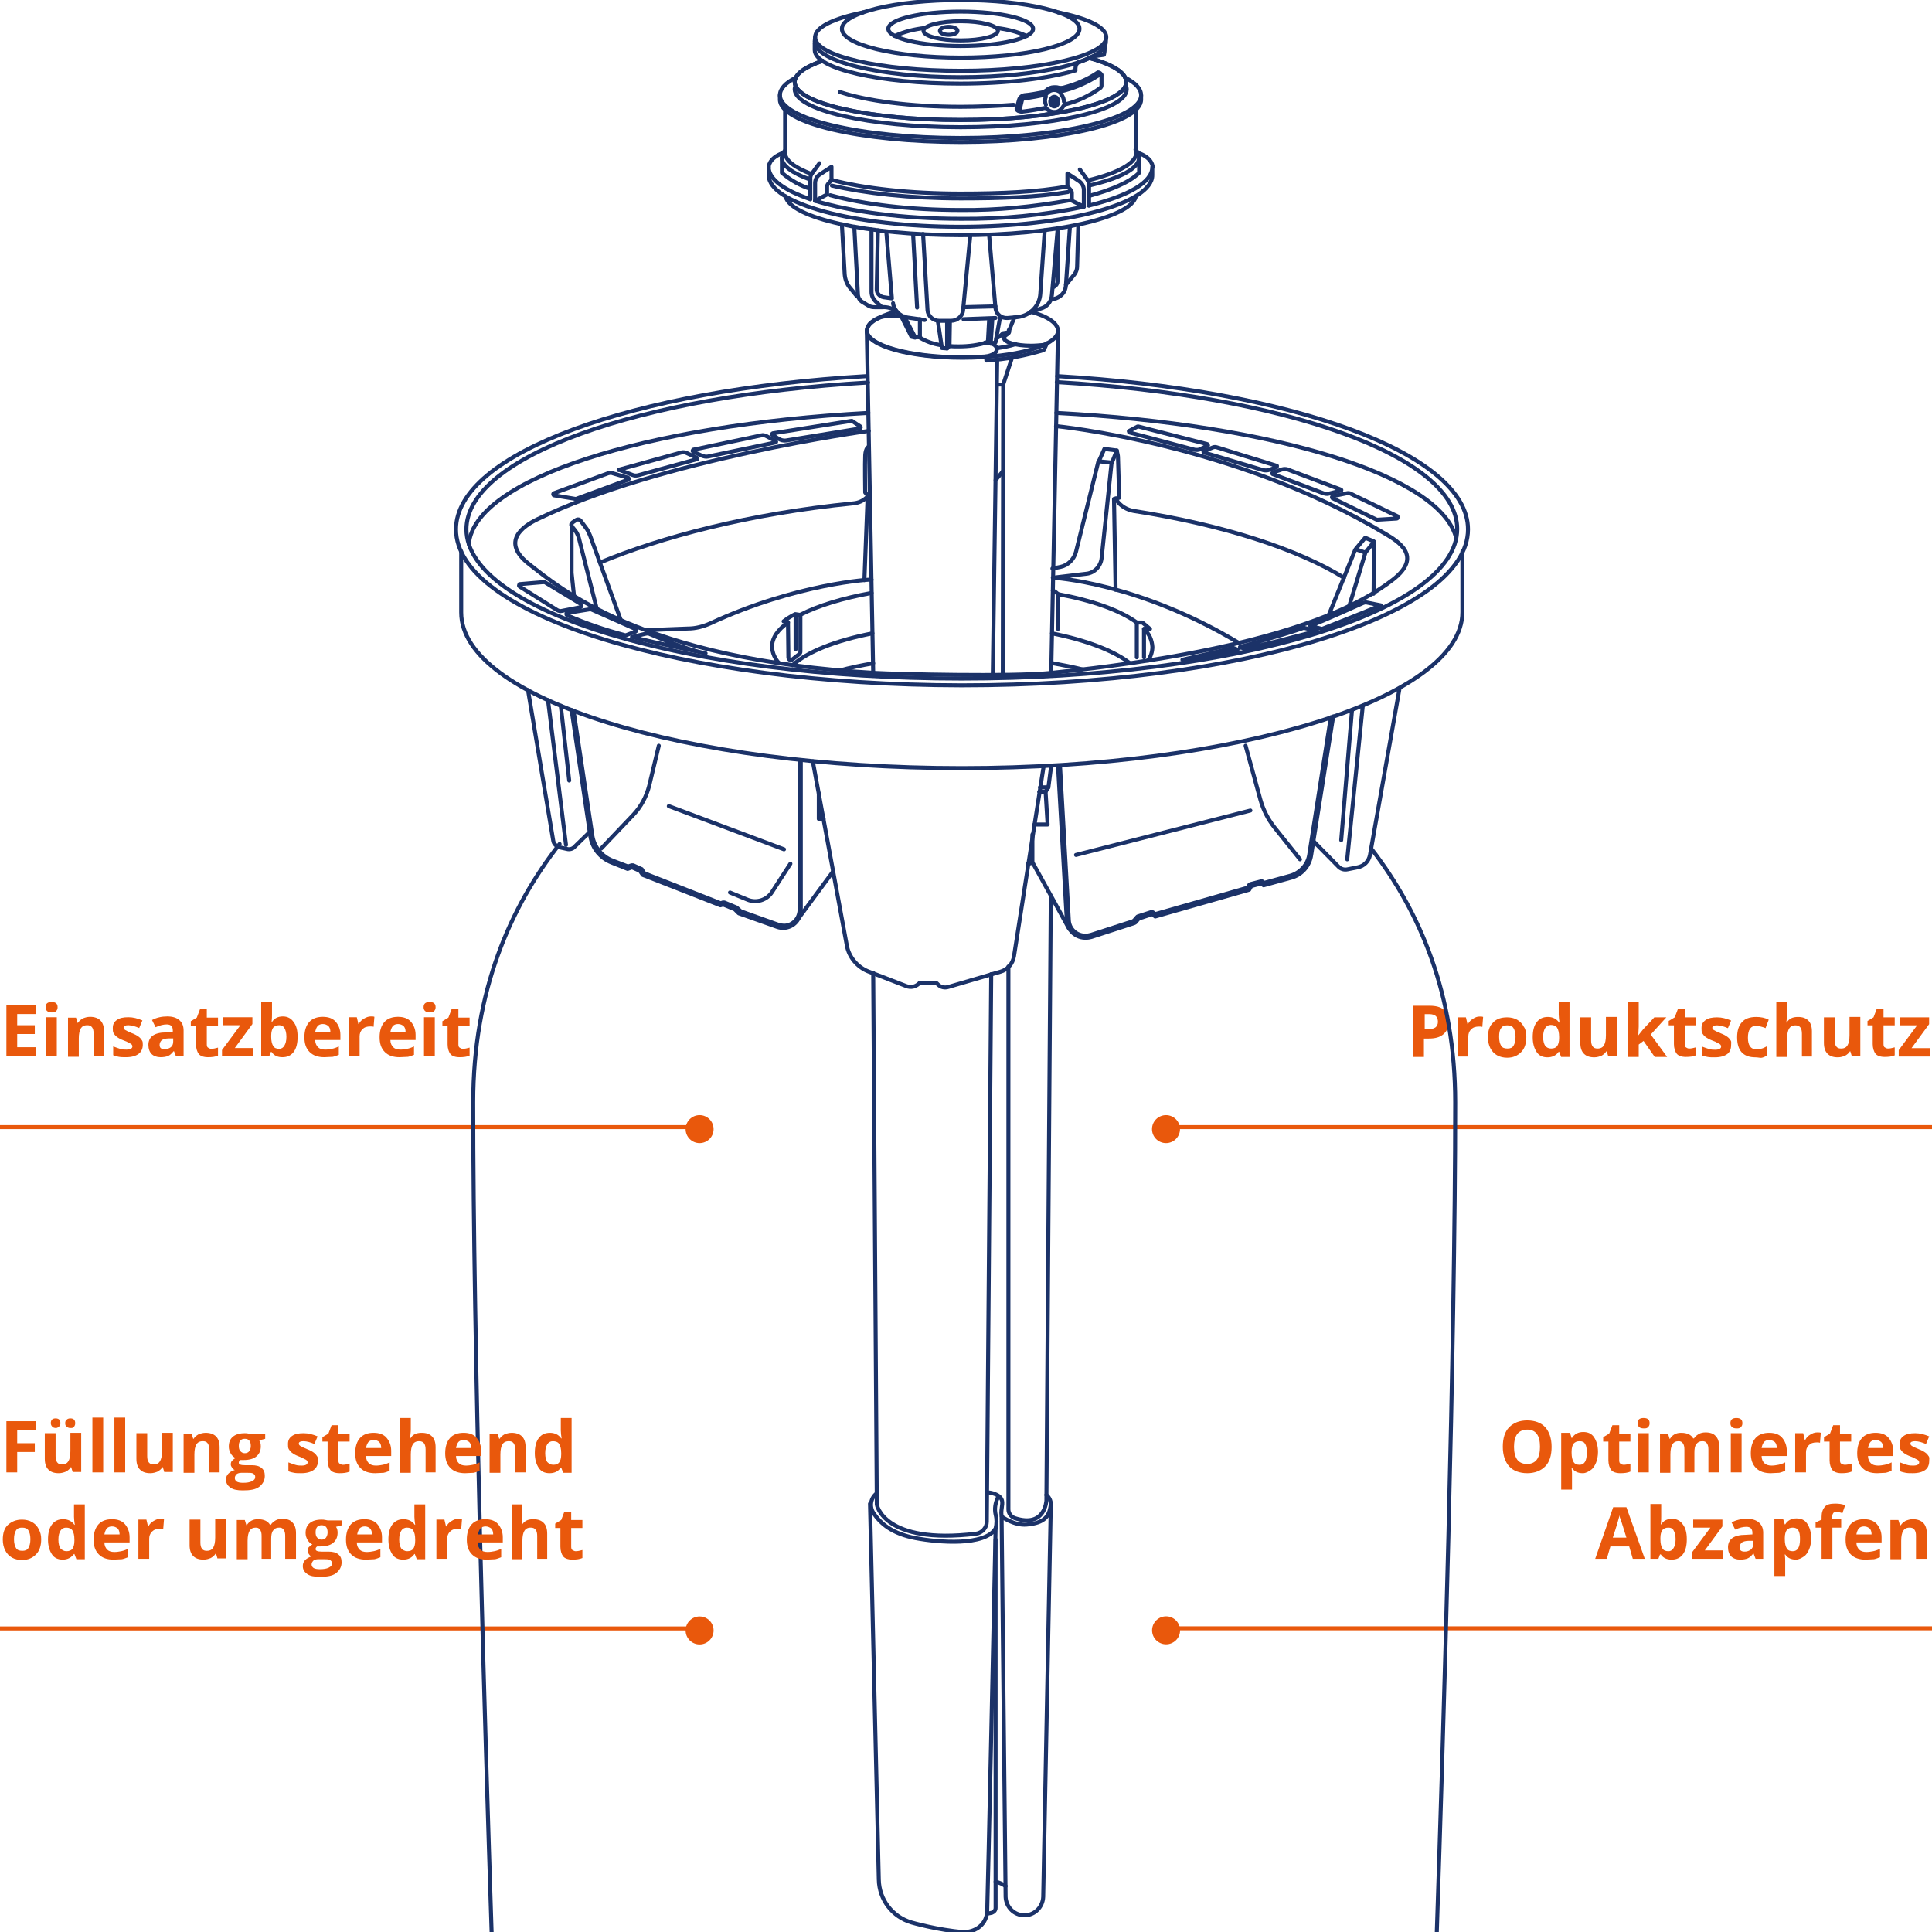 <?xml version="1.0" encoding="utf-8"?>
<!-- Generator: Adobe Illustrator 24.3.0, SVG Export Plug-In . SVG Version: 6.00 Build 0)  -->
<svg version="1.1" id="Livello_1" xmlns="http://www.w3.org/2000/svg" xmlns:xlink="http://www.w3.org/1999/xlink" x="0px" y="0px"
	 viewBox="0 0 483 483" style="enable-background:new 0 0 483 483;" xml:space="preserve">
<style type="text/css">
	.st0{fill:none;stroke:#E9580C;}
	.st1{fill:#E9580C;}
	.st2{enable-background:new    ;}
	.st3{fill:none;stroke:#1B3268;stroke-linecap:round;stroke-linejoin:round;}
</style>
<g id="Group_2646" transform="translate(-5.48 0.23)">
	<g id="Group_2568" transform="translate(993.48 975.55)">
		<line id="Line_36628" class="st0" x1="-988" y1="-694" x2="-813.1" y2="-694"/>
		<circle id="Ellipse_6039" class="st1" cx="-813.1" cy="-693.5" r="3.5"/>
	</g>
</g>
<g id="Group_2647" transform="translate(-5.48 0.23)">
	<g id="Group_2565" transform="translate(993.48 1100.88)">
		<line id="Line_36628-2" class="st0" x1="-988" y1="-694" x2="-813.1" y2="-694"/>
		<circle id="Ellipse_6039-2" class="st1" cx="-813.1" cy="-693.5" r="3.5"/>
	</g>
</g>
<g id="Group_2566" transform="translate(1304.52 1100.88)">
	<line id="Line_36628-3" class="st0" x1="-821.5" y1="-693.8" x2="-1013.9" y2="-693.8"/>
	<circle id="Ellipse_6039-3" class="st1" cx="-1013" cy="-693.3" r="3.5"/>
</g>
<g id="Group_2660" transform="translate(-28.52 0.23)">
	<g id="Group_2567" transform="translate(1304.52 975.55)">
		<line id="Line_36628-4" class="st0" x1="-793" y1="-694" x2="-985.4" y2="-694"/>
		<circle id="Ellipse_6039-4" class="st1" cx="-984.5" cy="-693.5" r="3.5"/>
	</g>
	<g class="st2">
		<path class="st1" d="M435.6,270.6h-2.7"/>
	</g>
	<g>
		<g class="st2">
			<path class="st1" d="M390.7,255.1c0,1.4-0.4,2.4-1.3,3.2s-2.1,1.1-3.7,1.1h-1.2v4.6h-2.7v-12.8h4.1c1.6,0,2.7,0.3,3.6,1
				C390.3,252.7,390.7,253.7,390.7,255.1z M384.6,257.1h0.9c0.8,0,1.5-0.2,1.9-0.5s0.6-0.8,0.6-1.4c0-0.6-0.2-1.1-0.5-1.4
				s-0.9-0.5-1.6-0.5h-1.2V257.1z"/>
			<path class="st1" d="M398.4,253.9c0.4,0,0.7,0,0.9,0.1l-0.2,2.5c-0.2-0.1-0.5-0.1-0.8-0.1c-0.9,0-1.5,0.2-2,0.7s-0.7,1.1-0.7,1.8
				v5H393v-9.8h2l0.4,1.7h0.1c0.3-0.6,0.7-1,1.2-1.3C397.3,254.1,397.8,253.9,398.4,253.9z"/>
			<path class="st1" d="M410.1,259c0,1.6-0.4,2.9-1.3,3.8s-2,1.4-3.5,1.4c-0.9,0-1.8-0.2-2.5-0.6c-0.7-0.4-1.3-1-1.7-1.8
				s-0.6-1.7-0.6-2.7c0-1.6,0.4-2.9,1.3-3.7c0.8-0.9,2-1.3,3.5-1.3c0.9,0,1.8,0.2,2.5,0.6s1.3,1,1.7,1.8
				C409.9,257,410.1,257.9,410.1,259z M403.3,259c0,1,0.2,1.7,0.5,2.2s0.8,0.7,1.6,0.7c0.7,0,1.2-0.2,1.5-0.7
				c0.3-0.5,0.5-1.2,0.5-2.2c0-1-0.2-1.7-0.5-2.2s-0.8-0.7-1.6-0.7c-0.7,0-1.2,0.2-1.5,0.7C403.4,257.3,403.3,258,403.3,259z"/>
			<path class="st1" d="M415.4,264.1c-1.2,0-2.1-0.4-2.7-1.3s-1-2.1-1-3.7c0-1.6,0.3-2.9,1-3.8c0.7-0.9,1.6-1.3,2.8-1.3
				c1.2,0,2.2,0.5,2.8,1.4h0.1c-0.1-0.7-0.2-1.4-0.2-2v-3.1h2.7v13.7h-2.1l-0.5-1.3h-0.1C417.6,263.6,416.6,264.1,415.4,264.1z
				 M416.3,261.9c0.7,0,1.2-0.2,1.5-0.6s0.5-1.1,0.5-2V259c0-1.1-0.2-1.8-0.5-2.3s-0.9-0.7-1.6-0.7c-0.6,0-1.1,0.3-1.4,0.8
				s-0.5,1.2-0.5,2.2s0.2,1.7,0.5,2.2C415.2,261.7,415.7,261.9,416.3,261.9z"/>
			<path class="st1" d="M430.6,263.9l-0.4-1.3h-0.1c-0.3,0.5-0.7,0.8-1.2,1.1c-0.5,0.2-1.1,0.4-1.8,0.4c-1.2,0-2-0.3-2.6-0.9
				c-0.6-0.6-0.9-1.5-0.9-2.7v-6.4h2.7v5.7c0,0.7,0.1,1.2,0.4,1.6c0.3,0.4,0.7,0.5,1.2,0.5c0.8,0,1.3-0.3,1.6-0.8
				c0.3-0.5,0.5-1.3,0.5-2.5v-4.6h2.7v9.8H430.6z"/>
			<path class="st1" d="M438.1,258.6l1.2-1.5l2.8-3h3l-3.9,4.3l4.1,5.6h-3.1l-2.8-4l-1.2,0.9v3.1h-2.7v-13.7h2.7v6.1L438.1,258.6
				L438.1,258.6z"/>
			<path class="st1" d="M450.8,261.9c0.5,0,1-0.1,1.7-0.3v2c-0.7,0.3-1.5,0.4-2.5,0.4c-1.1,0-1.9-0.3-2.3-0.8s-0.7-1.4-0.7-2.4v-4.7
				h-1.3V255l1.5-0.9l0.8-2.1h1.7v2.1h2.8v2h-2.8v4.7c0,0.4,0.1,0.7,0.3,0.8S450.4,261.9,450.8,261.9z"/>
			<path class="st1" d="M461.3,261c0,1-0.3,1.8-1,2.3s-1.7,0.8-3.1,0.8c-0.7,0-1.3,0-1.8-0.1c-0.5-0.1-1-0.2-1.4-0.4v-2.2
				c0.5,0.2,1.1,0.4,1.7,0.6s1.2,0.2,1.6,0.2c1,0,1.5-0.3,1.5-0.8c0-0.2-0.1-0.4-0.2-0.5c-0.1-0.1-0.4-0.3-0.7-0.4
				c-0.3-0.2-0.7-0.4-1.3-0.6c-0.8-0.3-1.3-0.6-1.7-0.9s-0.6-0.6-0.8-0.9s-0.2-0.8-0.2-1.3c0-0.9,0.3-1.5,1-2
				c0.7-0.5,1.6-0.7,2.9-0.7c1.2,0,2.3,0.3,3.5,0.8l-0.8,1.9c-0.5-0.2-1-0.4-1.4-0.5c-0.4-0.1-0.9-0.2-1.3-0.2
				c-0.8,0-1.2,0.2-1.2,0.6c0,0.2,0.1,0.4,0.4,0.6s0.8,0.4,1.7,0.8c0.8,0.3,1.3,0.6,1.7,0.9s0.6,0.6,0.8,0.9S461.3,260.5,461.3,261z
				"/>
			<path class="st1" d="M467.4,264.1c-3.1,0-4.6-1.7-4.6-5c0-1.7,0.4-2.9,1.2-3.8c0.8-0.9,2-1.3,3.6-1.3c1.1,0,2.2,0.2,3.1,0.7
				l-0.8,2.1c-0.4-0.2-0.8-0.3-1.2-0.4s-0.7-0.2-1.1-0.2c-1.4,0-2.1,1-2.1,3c0,1.9,0.7,2.9,2.1,2.9c0.5,0,1-0.1,1.4-0.2
				s0.9-0.4,1.3-0.6v2.3c-0.4,0.3-0.9,0.5-1.3,0.6S468.1,264.1,467.4,264.1z"/>
			<path class="st1" d="M481.7,263.9h-2.7v-5.7c0-1.4-0.5-2.1-1.6-2.1c-0.8,0-1.3,0.3-1.6,0.8s-0.5,1.3-0.5,2.5v4.6h-2.7v-13.7h2.7
				v2.8c0,0.2,0,0.7-0.1,1.5l-0.1,0.8h0.1c0.6-1,1.5-1.4,2.8-1.4c1.2,0,2,0.3,2.6,0.9s0.9,1.5,0.9,2.7V263.9z"/>
			<path class="st1" d="M491.5,263.9l-0.4-1.3H491c-0.3,0.5-0.7,0.8-1.2,1.1c-0.5,0.2-1.1,0.4-1.8,0.4c-1.2,0-2-0.3-2.6-0.9
				c-0.6-0.6-0.9-1.5-0.9-2.7v-6.4h2.7v5.7c0,0.7,0.1,1.2,0.4,1.6c0.3,0.4,0.7,0.5,1.2,0.5c0.8,0,1.3-0.3,1.6-0.8
				c0.3-0.5,0.5-1.3,0.5-2.5v-4.6h2.7v9.8H491.5z"/>
			<path class="st1" d="M500.5,261.9c0.5,0,1-0.1,1.7-0.3v2c-0.7,0.3-1.5,0.4-2.5,0.4c-1.1,0-1.9-0.3-2.3-0.8s-0.7-1.4-0.7-2.4v-4.7
				h-1.3V255l1.5-0.9l0.8-2.1h1.7v2.1h2.8v2h-2.8v4.7c0,0.4,0.1,0.7,0.3,0.8S500.1,261.9,500.5,261.9z"/>
			<path class="st1" d="M511,263.9h-7.8v-1.6l4.6-6.2h-4.3v-2h7.3v1.7l-4.4,6h4.6V263.9z"/>
		</g>
	</g>
</g>
<g id="Group_1268" transform="translate(1102 697)">
	<g id="Group_1264" transform="translate(78.175)">
		<ellipse id="Ellipse_5936" class="st3" cx="-940" cy="-689.3" rx="9.3" ry="2.4"/>
		<ellipse id="Ellipse_5937" class="st3" cx="-943" cy="-689.3" rx="2.2" ry="1"/>
		<ellipse id="Ellipse_5938" class="st3" cx="-940" cy="-689.8" rx="18.1" ry="4.3"/>
		<ellipse id="Ellipse_5939" class="st3" cx="-940" cy="-689.8" rx="29.7" ry="7.2"/>
		<path id="Path_39413" class="st3" d="M-976.4-687.7l-0.1,1.1c0,4.9,16.3,8.9,36.4,8.9c20.1,0,36.4-4,36.4-8.9l-0.1-1.4"/>
		<path id="Path_39414" class="st3" d="M-931-690c2.6,0.3,5.1,0.9,7.5,2"/>
		<path id="Path_39415" class="st3" d="M-956.5-688c2.4-1.1,4.9-1.7,7.5-2"/>
		<path id="Path_39416" class="st3" d="M-915.6-693.9c7.4,1.5,12,3.7,12,6.2c0,4.6-16.3,8.4-36.4,8.4c-20.1,0-36.4-3.7-36.4-8.4
			c0-2.5,4.6-4.7,12-6.2"/>
		<path id="Path_39417" class="st3" d="M-894.9-673.2v1.1c0,5.9-20.2,10.6-45.1,10.6s-45.2-4.7-45.2-10.6v-1.1"/>
		<path id="Path_39418" class="st3" d="M-904-685.3c0,0.7,0,1.3-0.2,2l-2.8,0.4c-1.1,0.5-2.2,1-3.4,1.4c-1.1,0.4-0.9,2.1-0.9,2.1
			c-6.7,2-17.1,3.3-28.8,3.3c-20.1,0-36.4-3.7-36.4-8.4v-1.6"/>
		<path id="Path_39419" class="st3" d="M-926.8-670.8c-4,0.3-8.8,0.5-13.2,0.5c-12.6,0-23.6-1.5-30.2-3.7"/>
		<path id="Path_39420" class="st3" d="M-898.9-677.6c2.6,1.3,4,2.8,4,4.4c0,5.9-20.2,10.7-45.2,10.7s-45.1-4.8-45.1-10.7
			c0-1.6,1.4-3.1,4-4.4"/>
		<path id="Path_39421" class="st3" d="M-907.8-682.5c5.8,1.6,9.2,3.7,9.2,6c0,5.3-18.6,9.5-41.5,9.5s-41.4-4.2-41.4-9.5
			c0-2,2.6-3.8,7-5.3"/>
		<path id="Path_39422" class="st3" d="M-907.8-682.5c5.8,1.6,9.2,3.7,9.2,6c0,5.3-18.6,9.5-41.5,9.5s-41.4-4.2-41.4-9.5
			c0-2,2.6-3.8,7-5.3"/>
		<path id="Path_39423" class="st3" d="M-898.7-675.6c0.1,0.3,0.2,0.6,0.2,0.9c0,5.3-18.6,9.5-41.5,9.5s-41.5-4.3-41.5-9.5
			c0-0.3,0.1-0.6,0.2-0.8"/>
		<path id="Path_39424" class="st3" d="M-988-655.2c0,0-0.1-2.3,3.7-3.6"/>
		<path id="Path_39425" class="st3" d="M-892-655.2c0,0,0.1-2.3-3.7-3.6"/>
		<path id="Path_39426" class="st3" d="M-896.2-647.9c-1.3,5.4-20.4,9.7-43.8,9.7s-42.5-4.3-43.8-9.7"/>
		<path id="Path_39427" class="st3" d="M-975.3-656.2l-1.9,2.6c-0.3,0.4-0.4,0.8-0.4,1.2v5.2"/>
		<path id="Path_39428" class="st3" d="M-977.3-653.5c-4.2-1.6-6.6-3.4-6.6-5.3v-10.8"/>
		<path id="Path_39429" class="st3" d="M-977.6-652.1c-4.5-1.6-7.1-3.5-7.1-5.4c0-0.7,0.3-1.4,0.8-1.9"/>
		<path id="Path_39430" class="st3" d="M-984.7-657.6v3.8c2.1,1.8,4.5,3.2,7.1,4"/>
		<path id="Path_39431" class="st3" d="M-896.2-669.5l0.1,10.7c0,2.6-4.7,5.1-12.1,6.9"/>
		<path id="Path_39432" class="st3" d="M-913.2-649c-7.5,1.3-16.8,1.6-26.8,1.6c-12.7,0-24.1-1.3-32.2-3.2"/>
		<path id="Path_39433" class="st3" d="M-896.3-659.6c0.5,0.5,0.9,1.2,0.9,2c0,2.7-4.8,5.2-12.6,7"/>
		<path id="Path_39434" class="st3" d="M-908-648c5.9-1.6,10.3-3.5,12.6-5.8v-3.8"/>
		<path id="Path_39435" class="st3" d="M-976.4-646.8c8.8,2.7,21.8,4.5,36.4,4.5c10.4,0.1,20.7-0.9,30.8-3"/>
		<path id="Path_39436" class="st3" d="M-908-645.6c9.8-2.4,15.9-5.8,15.9-9.6v2c0,7.1-21.5,12.9-48,12.9s-47.9-5.8-47.9-12.9v-2
			c0,3,3.9,5.8,10.4,8"/>
		<path id="Path_39437" class="st3" d="M-972.6-648.2c8.4,2.3,19.9,3.7,32.6,3.7c9.1,0.1,18.1-0.8,27.1-2.4"/>
		<path id="Path_39438" class="st3" d="M-976.4-646.8l3-1.6c0,0,0-1.5,0-1.9c0-0.3,0.1-0.6,0.3-0.8l0.8-0.9"/>
		<path id="Path_39439" class="st3" d="M-976.4-646.8v-4.4c0-0.9,0.4-1.7,1.2-2.2l2.9-1.9v3.2"/>
		<g id="Group_1263" transform="translate(74.685 42.365)">
			<path id="Path_39440" class="st3" d="M-984.9-697l1.9,2.6c0.3,0.4,0.4,0.8,0.4,1.2v5.2"/>
			<path id="Path_39441" class="st3" d="M-988-692.8v-3.2l2.9,1.9c0.7,0.5,1.2,1.3,1.2,2.2v4.2l-3-1.5c0,0,0-1.5,0-1.9
				c0-0.3-0.1-0.6-0.3-0.8L-988-692.8"/>
		</g>
		<path id="Path_39442" class="st3" d="M-913.3-650.4c-7.4,1.4-16.7,1.8-26.7,1.8c-12.7,0-24.2-1.3-32.2-3.4"/>
		<path id="Path_39443" class="st3" d="M-969.7-640.9l0.7,12.5c0.1,1.2,0.5,2.3,1.2,3.2l1.9,2.3"/>
		<path id="Path_39444" class="st3" d="M-966.6-640.3l0.9,16.8c0,0.9,0.5,1.7,1.3,2.1l1.3,0.8c0.5,0.3,1,0.4,1.6,0.4h1.8l-1.4-1.3
			c-0.7-0.6-1.2-1.5-1.2-2.5v-15.6"/>
		<path id="Path_39445" class="st3" d="M-960.7-639.4l-0.3,14.7c0,1,0.7,1.8,1.7,2l2.1,0.3l-1.4-16.7"/>
		<path id="Path_39446" class="st3" d="M-937.6-638.2l-1.8,18.7c-0.1,1.6-1.5,2.7-3,2.7h-3c-1.5,0-2.8-1.2-2.9-2.7l-1.1-19"/>
		<path id="Path_39447" class="st3" d="M-959.6-620.2c1.3-0.1,2.6,0.3,3.6,1.1"/>
		<path id="Path_39448" class="st3" d="M-949-617l-4.2-0.6c-1.8-0.2-3.3-1.6-3.7-3.4v-0.2"/>
		<line id="Line_33936" class="st3" x1="-951.9" y1="-638.5" x2="-950.9" y2="-620.1"/>
		<path id="Path_39449" class="st3" d="M-910.6-640.8l-0.3,10.5c0,0.6-0.2,1.2-0.6,1.8l-2.2,2.7"/>
		<path id="Path_39450" class="st3" d="M-912.7-640.3l-1,14.7c-0.1,1.5-1.1,2.7-2.5,3.2l-1.2,0.3"/>
		<path id="Path_39451" class="st3" d="M-922.7-618.9l3.1-1.1c1.4-0.5,2.3-1.8,2.4-3.3l1.4-16v12.7c0,0.5-0.3,0.9-0.7,1.2l-0.5,0.3"
			/>
		<path id="Path_39452" class="st3" d="M-919-639.4l-1.1,15.9c-0.2,2.9-2.4,5.2-5.2,5.7l-0.7,0.1l-2.3,0.2c-1.5,0.1-2.8-0.9-3-2.4
			l0,0l-1.6-18.4"/>
		<line id="Line_33937" class="st3" x1="-939.3" y1="-620.2" x2="-931.3" y2="-620.4"/>
		<line id="Line_33938" class="st3" x1="-939.3" y1="-617.2" x2="-931.3" y2="-617.5"/>
		<path id="Path_39453" class="st3" d="M-950.2-617.2v4.5h-1.2l-2.7-5.2"/>
		<path id="Path_39454" class="st3" d="M-951.4-612.6l-0.9-0.2l-2.7-5.4"/>
		<path id="Path_39455" class="st3" d="M-945.7-616.7l1,6.7l1.3,0.1v-6.8"/>
		<path id="Path_39456" class="st3" d="M-942.7-616.7l-0.1,6.2l-0.6,0.6"/>
		<path id="Path_39457" class="st3" d="M-932.1-617l-0.4,5.9l1.2-0.3l1.1-6"/>
		<path id="Path_39458" class="st3" d="M-932.9-617l-0.3,5.5l0.7,0.4"/>
		<path id="Path_39459" class="st3" d="M-944.9-610.7c-1.9-0.3-3.7-0.9-5.3-1.9"/>
		<path id="Path_39460" class="st3" d="M-933.2-611.5c-2.3,0.8-4.8,1.1-7.3,1.1c-0.8,0-1.6,0-2.3-0.1"/>
		<path id="Path_39461" class="st3" d="M-926.6-617.6l-1.5,3.7l-1.3,0.2l-0.1,0.1c-0.5,0.5-1,0.9-1.6,1.2"/>
		<path id="Path_39462" class="st3" d="M-904.8-678.3c-0.4-0.7-0.9-0.6-0.9-0.6c-2.6,1.8-5.6,3-8.6,3.8c-0.4,0.1-0.9,0.1-1.3,0
			c-0.3-0.1-0.6-0.1-1-0.1c-0.8,0-1.5,0.3-2,0.8c-0.3,0.2-0.6,0.4-1,0.5c-1.1,0.2-3.1,0.6-4.5,0.7c-0.6,0.1-1.1,0.5-1.3,1.1
			l-0.6,2.1c0,0-0.3,0.8,1.2,0.9"/>
		<path id="Path_39463" class="st3" d="M-924.7-671.9l-0.5,2.1c-0.1,0.3,0.1,0.6,0.4,0.7c0.1,0,0.1,0,0.2,0c1.8-0.2,4.7-0.7,5.6-0.9
			c0.2,0,0.4,0,0.5,0.2c1,1,2.6,1.1,3.6,0.1c0.2-0.2,0.4-0.5,0.6-0.8c0.1-0.2,0.2-0.3,0.4-0.4c3.2-0.8,6.2-2.2,8.9-4.2
			c0.1-0.1,0.2-0.3,0.2-0.5v-2.5c0-0.1-0.1-0.3-0.2-0.3s-0.1,0-0.2,0c-3,2-6.4,3.5-10,4.3c-0.1,0-0.2,0-0.3-0.1
			c-1-0.6-2.3-0.3-3,0.6c-0.1,0.2-0.3,0.3-0.5,0.3c-0.9,0.2-3.4,0.7-5.2,0.9C-924.4-672.3-924.7-672.1-924.7-671.9z"/>
		<ellipse id="Ellipse_5940" class="st3" cx="-916.6" cy="-671.6" rx="1" ry="1.2"/>
		<ellipse id="Ellipse_5941" class="st3" cx="-916.6" cy="-671.6" rx="0.4" ry="0.5"/>
		<path id="Path_39464" class="st3" d="M-914.9-673.4c0.5,0.5,0.7,1.2,0.7,1.8"/>
		<path id="Path_39465" class="st3" d="M-918.7-672.8c-0.3,0.6-0.3,1.3,0,2"/>
	</g>
	<g id="Group_1266" transform="translate(0 77.831)">
		<g id="Group_1265" transform="translate(132.799 307.049)">
			<path id="Path_39466" class="st3" d="M-985.9-697v92.1c0,0.6-0.4,1-0.9,1.2c-0.4,0.1-0.8,0.2-1.2,0.2"/>
		</g>
		<path id="Path_39467" class="st3" d="M-840.3-689c-0.2,0.6-0.5,1.1-0.8,1.7c-4.6,1.4-9.4,2.3-14.3,2.6l-0.1-1"/>
		<path id="Path_39468" class="st3" d="M-876.8-695.8c-0.5,0-1.1-0.1-1.6-0.1c-0.7,0-1.3,0-1.9,0.1c-1.4,0.1-2.7,0.6-3.8,1.5
			c-0.7,0.5-1.1,1.3-1.2,2.1c0,3.7,10.7,6.7,23.9,6.7c2,0,4-0.1,5.8-0.2c1.9-0.3,2.8-1,2.8-1.8s-0.7-1.6-2.9-1.7"/>
		<path id="Path_39469" class="st3" d="M-848.1-688.8c-1.5,0.5-3.1,0.8-4.6,1"/>
		<line id="Line_33939" class="st3" x1="-852.7" y1="-684.9" x2="-853.8" y2="-606.1"/>
		<path id="Path_39470" class="st3" d="M-849-685.4l-2.2,6.7l-0.1,72.7"/>
		<line id="Line_33940" class="st3" x1="-852.8" y1="-678.7" x2="-851.2" y2="-678.7"/>
		<line id="Line_33941" class="st3" x1="-851.2" y1="-657.1" x2="-853.1" y2="-654.8"/>
		<line id="Line_33942" class="st3" x1="-885.3" y1="-692.1" x2="-883.7" y2="-606.6"/>
		<line id="Line_33943" class="st3" x1="-837.5" y1="-692.1" x2="-839.2" y2="-606.6"/>
		<path id="Path_39471" class="st3" d="M-736.4-637v15.2c0,21.5-56,39-125.2,39s-125.1-17.4-125.1-38.9V-637"/>
		<path id="Path_39472" class="st3" d="M-837.7-680.8c58.5,3.4,102.7,19.3,102.7,38.3c0,21.5-56.6,39-126.5,39h-0.1
			c-69.8-0.1-126.4-17.5-126.4-39c0-19,44.2-34.9,102.7-38.3"/>
		<path id="Path_39473" class="st3" d="M-837.8-679.3c57,3.3,100.1,18.5,100.1,36.7c0,20.7-55.5,37.4-123.9,37.4
			s-123.8-16.7-123.8-37.3c0-18.2,43.2-33.4,100.4-36.7"/>
		<path id="Path_39474" class="st3" d="M-884.9-671.6c-55.9,3-98.4,16.5-99.9,32.8"/>
		<path id="Path_39475" class="st3" d="M-737.9-640.1c-3.6-15.8-45.4-28.6-100-31.5"/>
		<path id="Path_39476" class="st3" d="M-766-630.4c-11.3-7-29.9-13.2-52.6-16.7c-1.7-0.3-3.2-1.2-4.2-2.6l-0.3-0.5"/>
		<path id="Path_39477" class="st3" d="M-952-634.2c15.2-6.3,37.1-12.2,63.4-14.8c1.2-0.1,2.3-0.6,3.2-1.4l0.5-0.5"/>
		<path id="Path_39478" class="st3" d="M-884.8-667.1c0,0-52.1,7.1-82.9,22.1c-3.5,1.7-9.3,5.6-1.9,11.3c7.4,5.7,28,23.8,86.4,27.1
			c5.3,0.3,34,1,43.9,0c58.8-6,78-17.5,85.5-23.3s1.5-9.5-1.9-11.5c-37.7-22.6-82.3-26.9-82.3-26.9"/>
		<path id="Path_39479" class="st3" d="M-946.8-619.8l-7.7-21.2c-0.3-0.7-0.6-1.4-1.1-2l-1.2-1.6c-0.3-0.4-0.8-0.5-1.2-0.2l-0.9,0.6
			c-0.3,0.2-0.4,0.6-0.2,0.9l0,0l0.9,1.1c0.4,0.5,0.7,1.2,0.9,1.8l4.5,17.8"/>
		<path id="Path_39480" class="st3" d="M-959.1-643.7v12.1l0.6,5.7"/>
		<path id="Path_39481" class="st3" d="M-884.9-663.1c0,0-0.7,0.3-0.8,2.1s0,9.3,0,9.3l1.2,1.4"/>
		<path id="Path_39482" class="st3" d="M-884.1-629.9c0-0.2-19,1-40.3,10.9c-1.8,0.8-3.7,1.3-5.6,1.3l-10.2,0.4"/>
		<line id="Line_33944" class="st3" x1="-885.1" y1="-650.6" x2="-885.9" y2="-629.8"/>
		<path id="Path_39483" class="st3" d="M-792.3-614.1c-25.2-15.2-46.5-16.3-46.5-16.3l8.4-1c2-0.2,3.6-1.9,3.8-3.9l2.5-23.9
			l-3.3-0.3l-5.6,22.6c-0.5,1.9-2,3.4-3.9,3.8l-2,0.4"/>
		<path id="Path_39484" class="st3" d="M-827.3-659.5l1.4-3.1l3.1,0.4l-1.2,3"/>
		<path id="Path_39485" class="st3" d="M-822.8-662.2l0.1,0.5c0.1,0.4,0.2,0.8,0.2,1.2l0.3,10.1l-1.3,0.3l0.4,22.7"/>
		<path id="Path_39486" class="st3" d="M-758.6-639.5l-2.1-0.9l-2.2,2.6c-0.1,0.1-0.2,0.3-0.3,0.4l-6.6,16.3"/>
		<path id="Path_39487" class="st3" d="M-764.7-623.3l4-13.2c0.1-0.2,0.1-0.4,0.3-0.5l1.9-2.4l-0.1,13"/>
		<line id="Line_33945" class="st3" x1="-762.7" y1="-637.4" x2="-761" y2="-636.8"/>
		<path id="Path_39488" class="st3" d="M-839.2-609.1c2.7,0.5,5.3,1,7.7,1.6"/>
		<path id="Path_39489" class="st3" d="M-892.1-607.2c2.6-0.7,5.4-1.3,8.4-1.8"/>
		<path id="Path_39490" class="st3" d="M-839-616.5c8.5,1.7,15.6,4.4,19.5,7.5"/>
		<path id="Path_39491" class="st3" d="M-903.9-608.5c3.7-3.4,10.8-6.2,20-8"/>
		<path id="Path_39492" class="st3" d="M-905-619.3l0.1,8.9c0,0.3,0.3,0.6,0.6,0.6c0.1,0,0.2,0,0.3-0.1l1.8-1.4
			c0.2-0.2,0.3-0.4,0.3-0.6v-9.2l-1.3-0.2c-1,0.5-2,1.1-2.9,1.8L-905-619.3z"/>
		<line id="Line_33946" class="st3" x1="-903.1" y1="-620.9" x2="-903.1" y2="-612.5"/>
		<path id="Path_39493" class="st3" d="M-901.8-621.2c4.3-2.2,10.5-4.1,17.7-5.4"/>
		<path id="Path_39494" class="st3" d="M-907.3-609.1c-1-1.1-1.6-2.5-1.7-4c0-2.2,1.4-4.3,4-6.1"/>
		<path id="Path_39495" class="st3" d="M-838.8-627.2c0.5,0.2,0.9,0.5,1.3,0.9v8.7"/>
		<path id="Path_39496" class="st3" d="M-816-610.5v-7.1h1.5l-1.9-1.6h-1.4v8.7"/>
		<path id="Path_39497" class="st3" d="M-816-617.6c1.3,1.2,2,2.8,2.1,4.5c0,1.2-0.4,2.4-1.1,3.4"/>
		<path id="Path_39498" class="st3" d="M-837.5-626.3c8.7,1.6,15.6,4.1,19.7,7.1"/>
		<path id="Path_39499" class="st3" d="M-963.6-651.5l13.6-5c0.4-0.1,0.8-0.2,1.2,0l3.8,1.1c0.1,0,0.2,0.2,0.2,0.3s-0.1,0.1-0.2,0.2
			l-13,4.8h-0.1l-5.4-0.9c-0.1,0-0.2-0.2-0.2-0.3S-963.6-651.4-963.6-651.5z"/>
		<path id="Path_39500" class="st3" d="M-947.3-657.4l15.6-4.3c0.4-0.1,0.9-0.1,1.3,0.1l2.6,1.2c0.1,0.1,0.2,0.2,0.1,0.3
			c0,0.1-0.1,0.1-0.2,0.1l-14.6,4c-0.5,0.1-0.9,0.1-1.4-0.1L-947.3-657.4C-947.3-657.2-947.4-657.3-947.3-657.4L-947.3-657.4z"/>
		<path id="Path_39501" class="st3" d="M-928.7-662.4l17.1-3.6c0.3-0.1,0.7,0,1,0.1l2.5,1.3c0.1,0.1,0.2,0.2,0.1,0.3
			c0,0.1-0.1,0.1-0.2,0.1l-16.8,3.5c-0.5,0.1-1,0-1.5-0.2l-2.2-1c-0.1-0.1-0.2-0.2-0.1-0.3C-928.8-662.3-928.7-662.3-928.7-662.4z"
			/>
		<path id="Path_39502" class="st3" d="M-908.9-666.1l1.6,1c0.5,0.3,1.2,0.5,1.8,0.4l18.5-3c0.1,0,0.2-0.2,0.2-0.3s-0.1-0.1-0.1-0.2
			l-2.1-1.4c-0.1,0-0.1,0-0.2,0l-19.6,3.1c-0.1,0-0.2,0.2-0.2,0.3L-908.9-666.1z"/>
		<path id="Path_39503" class="st3" d="M-752.7-645.8l-11.6-5.6c-0.3-0.2-0.7-0.2-1.1-0.1l-3.4,0.7c-0.1,0-0.2,0.1-0.2,0.3
			c0,0.1,0.1,0.1,0.1,0.2l11.1,5.4h0.1l4.9-0.3c0.1,0,0.2-0.1,0.2-0.3S-752.6-645.8-752.7-645.8z"/>
		<path id="Path_39504" class="st3" d="M-766.7-652.4l-13.5-5.1c-0.4-0.1-0.8-0.1-1.2,0l-2.4,0.8c-0.1,0-0.2,0.2-0.1,0.3
			c0,0.1,0.1,0.1,0.1,0.1l12.7,4.8c0.4,0.1,0.8,0.2,1.2,0.1l3.2-0.8C-766.7-652.3-766.6-652.3-766.7-652.4L-766.7-652.4z"/>
		<path id="Path_39505" class="st3" d="M-782.9-658.4l-14.9-4.6c-0.3-0.1-0.6-0.1-0.9,0l-2.3,0.9c-0.1,0-0.2,0.2-0.1,0.3
			c0,0.1,0.1,0.1,0.1,0.1l14.8,4.4c0.4,0.1,0.9,0.1,1.3,0l2-0.7c0.1,0,0.2-0.2,0.1-0.3C-782.7-658.4-782.8-658.4-782.9-658.4z"/>
		<path id="Path_39506" class="st3" d="M-800.2-663.4l-1.6,0.8c-0.5,0.3-1.1,0.3-1.6,0.2l-16.2-4.3c-0.1,0-0.2-0.2-0.2-0.3
			s0.1-0.1,0.1-0.1l2.1-1.1c0.1,0,0.1,0,0.2,0l17.2,4.4c0.1,0,0.2,0.2,0.2,0.3C-800.1-663.5-800.1-663.4-800.2-663.4z"/>
		<path id="Path_39507" class="st3" d="M-972.1-628.8l5.9-0.5c0.2,0,0.5,0,0.7,0.2l8.6,5.2c0.2,0.1,0.3,0.4,0.2,0.7
			c-0.1,0.1-0.2,0.2-0.3,0.2l-4.6,0.9c-0.4,0.1-0.7,0-1.1-0.2l-9.4-5.9C-972.3-628.3-972.3-628.5-972.1-628.8
			C-972.3-628.7-972.2-628.8-972.1-628.8z"/>
		<path id="Path_39508" class="st3" d="M-960.2-621.6l5.6-0.9c0.2,0,0.4,0,0.6,0.1l10.8,4.8c0.2,0.1,0.3,0.3,0.2,0.5
			c0,0.1-0.1,0.2-0.2,0.2l-2.1,0.8c-0.2,0.1-0.5,0.1-0.7,0c-4.9-1.3-9.6-2.9-14.2-4.9c-0.2-0.1-0.2-0.3-0.2-0.4
			C-960.4-621.5-960.3-621.5-960.2-621.6z"/>
		<path id="Path_39509" class="st3" d="M-944-615.6l3.4-0.8c0.4-0.1,0.8-0.1,1.1,0.1c2.1,0.9,9.5,4,13.9,4.8
			C-925.5-611.5-938.2-614.1-944-615.6z"/>
		<path id="Path_39510" class="st3" d="M-806.4-609.9c0,0,10.2-2.3,12.6-3l1.5,0.6C-792.3-612.2-804.9-610.1-806.4-609.9z"/>
		<path id="Path_39511" class="st3" d="M-792-613.1c0,0,10.9-3,15.7-4.7c0.2-0.1,0.4-0.1,0.6,0l3,0.7c0,0-14.9,3.9-18.2,4.5
			L-792-613.1z"/>
		<path id="Path_39512" class="st3" d="M-774.5-618.4l3,0.8c0,0,11.2-4.4,14.7-5.9l-3.5-0.7c-0.3-0.1-0.6,0-0.9,0.1
			C-763.3-623.2-771.7-619.3-774.5-618.4z"/>
		<path id="Path_39513" class="st3" d="M-970-602.3l6.3,37.6c0.1,0.8,0.8,1.5,1.6,1.7l1.8,0.4c0.7,0.2,1.5,0,2-0.6l3.6-3.5"/>
		<line id="Line_33947" class="st3" x1="-965" y1="-599.8" x2="-960.5" y2="-563.6"/>
		<line id="Line_33948" class="st3" x1="-961.8" y1="-598.4" x2="-959.7" y2="-579.7"/>
		<path id="Path_39514" class="st3" d="M-959.1-597.3l4.7,31.6c0.5,3,2.5,5.4,5.3,6.5l4,1.6l1.1-0.4l2,0.9l0.7,1l19.4,7.6l0.7-0.2
			l2.9,1.2l1,1l9.6,3.4c2.3,0.8,4.8-0.4,5.6-2.7c0.2-0.5,0.3-1,0.3-1.5v-37.5"/>
		<path id="Path_39515" class="st3" d="M-958.6-597.1l4.7,31.3c0.5,2.8,2.4,5.1,5,6.1l3.9,1.5l0.9-0.3c0.1,0,0.1,0,0.2,0
			c0.1,0,0.1,0,0.2,0l2,0.9c0.1,0,0.2,0.1,0.2,0.2l0.6,0.9l19.1,7.5l0.5-0.2c0.1,0,0.1,0,0.2,0c0.1,0,0.1,0,0.2,0l2.9,1.2
			c0.1,0,0.1,0.1,0.2,0.1l1,0.9l9.5,3.4c0.4,0.1,0.9,0.2,1.3,0.2c2.1,0,3.8-1.7,3.9-3.9v-37.5"/>
		<path id="Path_39516" class="st3" d="M-959.2-597.8"/>
		<path id="Path_39517" class="st3" d="M-937.3-588.4l-2.4,10c-0.7,2.7-2,5.2-4,7.3l-8,8.4"/>
		<path id="Path_39518" class="st3" d="M-904.4-558.9l-4.6,7.1c-1.3,2-3.9,2.8-6.1,1.9l-4.4-1.8"/>
		<path id="Path_39519" class="st3" d="M-898.8-584.5l8.5,46c0.5,2.9,2.6,5.4,5.3,6.5l9.6,3.7c1.1,0.4,2.2,0.2,3.1-0.6l0.2-0.2
			l4.3,0.1l0.3,0.3c0.7,0.7,1.7,0.9,2.6,0.6l13-3.8c1.8-0.5,3.1-2,3.4-3.9l7.4-47.4"/>
		<line id="Line_33949" class="st3" x1="-893.7" y1="-557" x2="-902.4" y2="-545.2"/>
		<path id="Path_39520" class="st3" d="M-897.3-576.5v6.4h1.2"/>
		<path id="Path_39521" class="st3" d="M-839.2-583.4l-0.7,5.4l-0.7,1.1l0.5,8.2h-3.3"/>
		<path id="Path_39522" class="st3" d="M-843.9-566.2v7.1l-1.1,0.2"/>
		<line id="Line_33950" class="st3" x1="-840.6" y1="-576.9" x2="-842.2" y2="-576.9"/>
		<line id="Line_33951" class="st3" x1="-839.9" y1="-578" x2="-842" y2="-578"/>
		<path id="Path_39523" class="st3" d="M-837.5-583.4l2.2,38.6c0.1,2.6,2.4,4.6,5,4.4c0.4,0,0.8-0.1,1.2-0.2l10.5-3.4
			c0.3-0.1,0.5-0.2,0.7-0.5l0.6-0.7l3.4-1.1l0.7,0.6l23.5-6.7l0.5-0.9l2.7-0.7l0.4,0.5l6.9-1.9c2.6-0.7,4.6-2.9,5-5.7l5.5-34.6"/>
		<path id="Path_39524" class="st3" d="M-837-583.4l2.2,38.6c0.1,2.2,1.9,3.9,4.2,3.9c0.4,0,0.9-0.1,1.3-0.2l10.5-3.4
			c0.2-0.1,0.3-0.2,0.4-0.3l0.6-0.7c0.1-0.1,0.1-0.1,0.2-0.2l3.4-1.1c0,0,0.1,0,0.2,0s0.2,0,0.3,0.1l0.5,0.4l23.1-6.6l0.4-0.7
			c0.1-0.1,0.2-0.2,0.3-0.2l2.7-0.7h0.1c0.2,0,0.3,0.1,0.4,0.2l0.2,0.2l6.6-1.8c2.4-0.7,4.3-2.7,4.7-5.2l5.4-34.4"/>
		<line id="Line_33952" class="st3" x1="-834.7" y1="-542.6" x2="-843.8" y2="-559.1"/>
		<path id="Path_39525" class="st3" d="M-752.1-602.8l-7.4,41.7c-0.3,1.6-1.5,2.8-3.1,3.1l-2.5,0.5c-0.9,0.2-1.8-0.1-2.4-0.8l-6-6.1
			"/>
		<line id="Line_33953" class="st3" x1="-761.3" y1="-598.4" x2="-765.2" y2="-560"/>
		<line id="Line_33954" class="st3" x1="-764" y1="-597.3" x2="-766.7" y2="-564.8"/>
		<path id="Path_39526" class="st3" d="M-790.6-588.4l3.7,13.5c0.7,2.5,1.9,4.9,3.5,6.9l6.4,8"/>
		<line id="Line_33955" class="st3" x1="-934.8" y1="-573.3" x2="-906" y2="-562.5"/>
		<line id="Line_33956" class="st3" x1="-789.4" y1="-572.2" x2="-833" y2="-561.1"/>
		<path id="Path_39527" class="st3" d="M-883.7-531.6l0.9,132.9c0,0,1.6,10.1,24.8,7.3c1.5-0.2,2.7-1.5,2.7-3l1.1-136.9"/>
		<path id="Path_39528" class="st3" d="M-839.3-550.8l-1.1,151.1c0,0-0.3,6.9-7.9,4.4c-0.9-0.3-1.6-1.2-1.6-2.2v-135.7"/>
		<path id="Path_39529" class="st3" d="M-839.3-398.8l-1.9,98.2c-0.1,2.5-2.1,4.6-4.7,4.6l0,0c-2.6,0-4.6-2.1-4.7-4.6l-1-95.1
			c0,0,3.1,2.3,6.3,2C-840.8-394.1-839.6-395.8-839.3-398.8z"/>
		<path id="Path_39530" class="st3" d="M-853.1-304.4c0.9,0.2,1.8,0.6,2.5,1.1"/>
		<path id="Path_39531" class="st3" d="M-882.8-401.5c-1.5,1.1-1.9,3.2-0.9,4.8c1.8,2.8,4.8,5.3,10.6,6.4s17.3,2,20-2.4
			c0,1.3-2,94.3-2.1,95.6c-0.1,3.2-2.7,5.3-5.9,5.3c-6.5-0.5-13-2.4-13-2.4c-4.8-1.4-8.1-5.7-8.2-10.7l-2.2-94"/>
		<path id="Path_39532" class="st3" d="M-854.7-401.7c0,0,2.7,0.3,3.2,2c0.3,1-0.5,2.9,0,4.1"/>
		<path id="Path_39533" class="st3" d="M-840.4-401.1c0.7,0.6,1.1,1.4,1.1,2.3"/>
		<path id="Path_39534" class="st3" d="M-852.6-400.3c-0.6,1.3-0.8,2.7-0.5,4.1c0.3,1.1,0.3,2.3,0,3.5"/>
		<path id="Path_39535" class="st3" d="M-844.3-696.9c4.3,1.2,6.8,2.9,6.8,4.8c0,3.7-10.7,6.7-23.9,6.7s-23.9-3-23.9-6.7
			c0-1.9,2.8-3.6,7.4-4.9"/>
		<path id="Path_39536" class="st3" d="M-849.8-692.3c0.3,0.5-0.1,0.9-0.5,1.1c-0.8,0.5-0.7,0.9-0.7,0.9c0,1,3,1.9,6.7,1.9
			c1.1,0,2.2-0.1,3.3-0.2"/>
	</g>
	<path id="Path_39537" class="st3" d="M-979.1-214c-1.6-48.9-4.6-147.1-4.6-207.4c0-27.9,9.3-48.9,21.6-64.6"/>
	<path id="Path_39538" class="st3" d="M-759-484.6c12,15.6,20.8,36.2,20.8,63.2c0,61.3-3,159.2-4.6,207.4"/>
</g>
<g class="st2">
	<path class="st1" d="M9,264.1H1.6v-12.8H9v2.2H4.3v2.8h4.4v2.2H4.3v3.3H9V264.1z"/>
	<path class="st1" d="M11.4,251.8c0-0.9,0.5-1.3,1.5-1.3s1.5,0.4,1.5,1.3c0,0.4-0.1,0.7-0.4,1s-0.6,0.3-1.1,0.3
		C11.9,253.1,11.4,252.6,11.4,251.8z M14.2,264.1h-2.7v-9.8h2.7V264.1z"/>
	<path class="st1" d="M26.1,264.1h-2.7v-5.7c0-0.7-0.1-1.2-0.4-1.6s-0.7-0.5-1.2-0.5c-0.8,0-1.3,0.3-1.6,0.8
		c-0.3,0.5-0.5,1.3-0.5,2.5v4.6H17v-9.8h2l0.4,1.3h0.1c0.3-0.5,0.7-0.8,1.2-1.1c0.5-0.2,1.1-0.4,1.8-0.4c1.1,0,2,0.3,2.6,0.9
		c0.6,0.6,0.9,1.5,0.9,2.7V264.1z"/>
	<path class="st1" d="M35.7,261.2c0,1-0.4,1.8-1.1,2.3s-1.7,0.8-3.1,0.8c-0.7,0-1.3,0-1.8-0.1c-0.5-0.1-1-0.2-1.4-0.4v-2.2
		c0.5,0.2,1.1,0.4,1.7,0.6s1.2,0.2,1.6,0.2c1,0,1.5-0.3,1.5-0.8c0-0.2-0.1-0.4-0.2-0.5c-0.1-0.1-0.4-0.3-0.7-0.4
		c-0.3-0.2-0.7-0.4-1.3-0.6c-0.8-0.3-1.3-0.6-1.7-0.9s-0.6-0.6-0.8-0.9s-0.2-0.8-0.2-1.3c0-0.9,0.3-1.5,1-2c0.7-0.5,1.6-0.7,2.9-0.7
		c1.2,0,2.3,0.3,3.5,0.8l-0.8,1.9c-0.5-0.2-1-0.4-1.4-0.5s-0.9-0.2-1.3-0.2c-0.8,0-1.2,0.2-1.2,0.6c0,0.2,0.1,0.4,0.4,0.6
		s0.8,0.4,1.7,0.8c0.8,0.3,1.3,0.6,1.7,0.9s0.6,0.6,0.8,0.9S35.7,260.7,35.7,261.2z"/>
	<path class="st1" d="M44,264.1l-0.5-1.3h-0.1c-0.5,0.6-0.9,1-1.4,1.2c-0.5,0.2-1.1,0.3-1.9,0.3c-0.9,0-1.7-0.3-2.2-0.8
		s-0.8-1.3-0.8-2.3c0-1,0.4-1.8,1.1-2.3s1.8-0.8,3.3-0.8l1.7-0.1v-0.4c0-1-0.5-1.5-1.5-1.5c-0.8,0-1.7,0.2-2.8,0.7L38,255
		c1.1-0.6,2.4-0.9,3.8-0.9c1.3,0,2.3,0.3,3,0.9s1.1,1.4,1.1,2.6v6.5H44z M43.2,259.6l-1,0c-0.8,0-1.4,0.2-1.7,0.4s-0.6,0.7-0.6,1.2
		c0,0.8,0.4,1.1,1.3,1.1c0.6,0,1.1-0.2,1.5-0.5s0.6-0.8,0.6-1.4V259.6z"/>
	<path class="st1" d="M52.8,262.2c0.5,0,1-0.1,1.7-0.3v2c-0.7,0.3-1.5,0.4-2.5,0.4c-1.1,0-1.9-0.3-2.3-0.8s-0.7-1.4-0.7-2.4v-4.7
		h-1.3v-1.1l1.5-0.9l0.8-2.1h1.7v2.1h2.8v2h-2.8v4.7c0,0.4,0.1,0.7,0.3,0.8S52.4,262.2,52.8,262.2z"/>
	<path class="st1" d="M63.3,264.1h-7.8v-1.6l4.6-6.2h-4.3v-2h7.3v1.7l-4.4,6h4.6V264.1z"/>
	<path class="st1" d="M70.7,254.1c1.2,0,2.1,0.5,2.7,1.4c0.7,0.9,1,2.1,1,3.7c0,1.6-0.3,2.9-1,3.8s-1.6,1.3-2.8,1.3
		c-1.2,0-2.1-0.4-2.7-1.3h-0.2l-0.4,1.1h-2v-13.7h2.7v3.2c0,0.4,0,1.1-0.1,1.9h0.1C68.5,254.6,69.5,254.1,70.7,254.1z M69.8,256.3
		c-0.7,0-1.1,0.2-1.5,0.6c-0.3,0.4-0.5,1.1-0.5,2v0.3c0,1.1,0.2,1.8,0.5,2.3s0.8,0.7,1.5,0.7c0.6,0,1-0.3,1.3-0.8
		c0.3-0.5,0.5-1.2,0.5-2.2s-0.2-1.7-0.5-2.2C70.8,256.5,70.4,256.3,69.8,256.3z"/>
	<path class="st1" d="M81.1,264.3c-1.6,0-2.8-0.4-3.7-1.3s-1.3-2.1-1.3-3.7c0-1.6,0.4-2.9,1.2-3.8c0.8-0.9,2-1.3,3.4-1.3
		c1.4,0,2.5,0.4,3.2,1.2s1.2,1.9,1.2,3.3v1.3h-6.3c0,0.8,0.3,1.4,0.7,1.8s1,0.6,1.8,0.6c0.6,0,1.2-0.1,1.7-0.2s1.1-0.3,1.7-0.6v2.1
		c-0.5,0.2-1,0.4-1.5,0.5C82.5,264.2,81.8,264.3,81.1,264.3z M80.7,256c-0.6,0-1,0.2-1.3,0.5c-0.3,0.4-0.5,0.9-0.6,1.5h3.8
		c0-0.7-0.2-1.2-0.5-1.5C81.7,256.2,81.3,256,80.7,256z"/>
	<path class="st1" d="M92.7,254.1c0.4,0,0.7,0,0.9,0.1l-0.2,2.5c-0.2-0.1-0.5-0.1-0.8-0.1c-0.9,0-1.5,0.2-2,0.7s-0.7,1.1-0.7,1.8v5
		h-2.7v-9.8h2l0.4,1.7h0.1c0.3-0.6,0.7-1,1.2-1.3C91.6,254.3,92.1,254.1,92.7,254.1z"/>
	<path class="st1" d="M99.9,264.3c-1.6,0-2.8-0.4-3.7-1.3s-1.3-2.1-1.3-3.7c0-1.6,0.4-2.9,1.2-3.8c0.8-0.9,2-1.3,3.4-1.3
		c1.4,0,2.5,0.4,3.2,1.2s1.2,1.9,1.2,3.3v1.3h-6.3c0,0.8,0.3,1.4,0.7,1.8s1,0.6,1.8,0.6c0.6,0,1.2-0.1,1.7-0.2s1.1-0.3,1.7-0.6v2.1
		c-0.5,0.2-1,0.4-1.5,0.5C101.3,264.2,100.6,264.3,99.9,264.3z M99.5,256c-0.6,0-1,0.2-1.3,0.5c-0.3,0.4-0.5,0.9-0.6,1.5h3.8
		c0-0.7-0.2-1.2-0.5-1.5C100.5,256.2,100.1,256,99.5,256z"/>
	<path class="st1" d="M105.9,251.8c0-0.9,0.5-1.3,1.5-1.3s1.5,0.4,1.5,1.3c0,0.4-0.1,0.7-0.4,1s-0.6,0.3-1.1,0.3
		C106.4,253.1,105.9,252.6,105.9,251.8z M108.7,264.1h-2.7v-9.8h2.7V264.1z"/>
	<path class="st1" d="M115.7,262.2c0.5,0,1-0.1,1.7-0.3v2c-0.7,0.3-1.5,0.4-2.5,0.4c-1.1,0-1.9-0.3-2.3-0.8s-0.7-1.4-0.7-2.4v-4.7
		h-1.3v-1.1l1.5-0.9l0.8-2.1h1.7v2.1h2.8v2h-2.8v4.7c0,0.4,0.1,0.7,0.3,0.8S115.3,262.2,115.7,262.2z"/>
</g>
<g class="st2">
	<path class="st1" d="M4.3,368.1H1.6v-12.8H9v2.2H4.3v3.3h4.4v2.2H4.3V368.1z"/>
	<path class="st1" d="M18.2,368.1l-0.4-1.3h-0.1c-0.3,0.5-0.7,0.8-1.2,1.1c-0.5,0.2-1.1,0.4-1.8,0.4c-1.2,0-2-0.3-2.6-0.9
		c-0.6-0.6-0.9-1.5-0.9-2.7v-6.4h2.7v5.7c0,0.7,0.1,1.2,0.4,1.6c0.3,0.4,0.7,0.5,1.2,0.5c0.8,0,1.3-0.3,1.6-0.8
		c0.3-0.5,0.5-1.3,0.5-2.5v-4.6h2.7v9.8H18.2z M12.7,355.8c0-0.4,0.1-0.7,0.3-0.9s0.5-0.3,0.9-0.3c0.4,0,0.7,0.1,0.9,0.3
		s0.3,0.5,0.3,0.9c0,0.4-0.1,0.6-0.3,0.8S14.3,357,14,357c-0.4,0-0.7-0.1-0.9-0.3S12.7,356.2,12.7,355.8z M16.3,355.8
		c0-0.4,0.1-0.7,0.4-0.9c0.2-0.2,0.5-0.3,0.9-0.3c0.4,0,0.7,0.1,0.9,0.3s0.3,0.5,0.3,0.9c0,0.4-0.1,0.6-0.3,0.9s-0.5,0.3-0.9,0.3
		c-0.4,0-0.6-0.1-0.9-0.3S16.3,356.2,16.3,355.8z"/>
	<path class="st1" d="M25.8,368.1h-2.7v-13.7h2.7V368.1z"/>
	<path class="st1" d="M31.3,368.1h-2.7v-13.7h2.7V368.1z"/>
	<path class="st1" d="M41.1,368.1l-0.4-1.3h-0.1c-0.3,0.5-0.7,0.8-1.2,1.1c-0.5,0.2-1.1,0.4-1.8,0.4c-1.2,0-2-0.3-2.6-0.9
		c-0.6-0.6-0.9-1.5-0.9-2.7v-6.4h2.7v5.7c0,0.7,0.1,1.2,0.4,1.6c0.3,0.4,0.7,0.5,1.2,0.5c0.8,0,1.3-0.3,1.6-0.8
		c0.3-0.5,0.5-1.3,0.5-2.5v-4.6h2.7v9.8H41.1z"/>
	<path class="st1" d="M55,368.1h-2.7v-5.7c0-0.7-0.1-1.2-0.4-1.6s-0.7-0.5-1.2-0.5c-0.8,0-1.3,0.3-1.6,0.8c-0.3,0.5-0.5,1.3-0.5,2.5
		v4.6h-2.7v-9.8h2l0.4,1.3h0.1c0.3-0.5,0.7-0.8,1.2-1.1c0.5-0.2,1.1-0.4,1.8-0.4c1.1,0,2,0.3,2.6,0.9c0.6,0.6,0.9,1.5,0.9,2.7V368.1
		z"/>
	<path class="st1" d="M66.3,358.3v1.4l-1.5,0.4c0.3,0.4,0.4,0.9,0.4,1.5c0,1.1-0.4,1.9-1.1,2.5c-0.7,0.6-1.8,0.9-3.1,0.9l-0.5,0
		l-0.4,0c-0.3,0.2-0.4,0.4-0.4,0.7c0,0.4,0.5,0.6,1.5,0.6h1.7c1.1,0,1.9,0.2,2.5,0.7s0.8,1.1,0.8,2c0,1.1-0.5,2-1.4,2.7
		s-2.3,0.9-4.1,0.9c-1.4,0-2.4-0.2-3.1-0.7s-1.1-1.1-1.1-2c0-0.6,0.2-1.1,0.6-1.5s0.9-0.7,1.6-0.9c-0.3-0.1-0.5-0.3-0.7-0.6
		c-0.2-0.3-0.3-0.5-0.3-0.8c0-0.4,0.1-0.7,0.3-0.9s0.5-0.5,0.9-0.7c-0.5-0.2-0.9-0.6-1.2-1.1s-0.5-1.1-0.5-1.7c0-1.1,0.3-1.9,1-2.5
		s1.7-0.9,3-0.9c0.3,0,0.6,0,1,0.1s0.6,0.1,0.7,0.1H66.3z M58.7,369.5c0,0.4,0.2,0.7,0.5,0.9s0.9,0.3,1.5,0.3c1,0,1.7-0.1,2.3-0.4
		s0.8-0.6,0.8-1.1c0-0.4-0.2-0.6-0.5-0.8s-0.8-0.2-1.5-0.2h-1.4c-0.5,0-0.9,0.1-1.2,0.3C58.9,368.8,58.7,369.1,58.7,369.5z
		 M59.7,361.5c0,0.5,0.1,1,0.4,1.3s0.6,0.5,1.1,0.5c0.5,0,0.9-0.2,1.1-0.5s0.4-0.7,0.4-1.3c0-1.2-0.5-1.8-1.5-1.8
		C60.2,359.7,59.7,360.3,59.7,361.5z"/>
	<path class="st1" d="M79.5,365.2c0,1-0.4,1.8-1.1,2.3s-1.7,0.8-3.1,0.8c-0.7,0-1.3,0-1.8-0.1c-0.5-0.1-1-0.2-1.4-0.4v-2.2
		c0.5,0.2,1.1,0.4,1.7,0.6s1.2,0.2,1.6,0.2c1,0,1.5-0.3,1.5-0.8c0-0.2-0.1-0.4-0.2-0.5c-0.1-0.1-0.4-0.3-0.7-0.4
		c-0.3-0.2-0.7-0.4-1.3-0.6c-0.8-0.3-1.3-0.6-1.7-0.9s-0.6-0.6-0.8-0.9s-0.2-0.8-0.2-1.3c0-0.9,0.3-1.5,1-2c0.7-0.5,1.6-0.7,2.9-0.7
		c1.2,0,2.3,0.3,3.5,0.8l-0.8,1.9c-0.5-0.2-1-0.4-1.4-0.5s-0.9-0.2-1.3-0.2c-0.8,0-1.2,0.2-1.2,0.6c0,0.2,0.1,0.4,0.4,0.6
		s0.8,0.4,1.7,0.8c0.8,0.3,1.3,0.6,1.7,0.9s0.6,0.6,0.8,0.9S79.5,364.7,79.5,365.2z"/>
	<path class="st1" d="M85.7,366.2c0.5,0,1-0.1,1.7-0.3v2c-0.7,0.3-1.5,0.4-2.5,0.4c-1.1,0-1.9-0.3-2.3-0.8s-0.7-1.4-0.7-2.4v-4.7
		h-1.3v-1.1l1.5-0.9l0.8-2.1h1.7v2.1h2.8v2h-2.8v4.7c0,0.4,0.1,0.7,0.3,0.8S85.3,366.2,85.7,366.2z"/>
	<path class="st1" d="M93.8,368.3c-1.6,0-2.8-0.4-3.7-1.3s-1.3-2.1-1.3-3.7c0-1.6,0.4-2.9,1.2-3.8c0.8-0.9,2-1.3,3.4-1.3
		c1.4,0,2.5,0.4,3.2,1.2s1.2,1.9,1.2,3.3v1.3h-6.3c0,0.8,0.3,1.4,0.7,1.8s1,0.6,1.8,0.6c0.6,0,1.2-0.1,1.7-0.2s1.1-0.3,1.7-0.6v2.1
		c-0.5,0.2-1,0.4-1.5,0.5C95.2,368.2,94.6,368.3,93.8,368.3z M93.4,360c-0.6,0-1,0.2-1.3,0.5c-0.3,0.4-0.5,0.9-0.6,1.5h3.8
		c0-0.7-0.2-1.2-0.5-1.5C94.5,360.2,94,360,93.4,360z"/>
	<path class="st1" d="M109.1,368.1h-2.7v-5.7c0-1.4-0.5-2.1-1.6-2.1c-0.8,0-1.3,0.3-1.6,0.8s-0.5,1.3-0.5,2.5v4.6H100v-13.7h2.7v2.8
		c0,0.2,0,0.7-0.1,1.5l-0.1,0.8h0.1c0.6-1,1.5-1.4,2.8-1.4c1.2,0,2,0.3,2.6,0.9s0.9,1.5,0.9,2.7V368.1z"/>
	<path class="st1" d="M116.3,368.3c-1.6,0-2.8-0.4-3.7-1.3s-1.3-2.1-1.3-3.7c0-1.6,0.4-2.9,1.2-3.8c0.8-0.9,2-1.3,3.4-1.3
		c1.4,0,2.5,0.4,3.2,1.2s1.2,1.9,1.2,3.3v1.3H114c0,0.8,0.3,1.4,0.7,1.8s1,0.6,1.8,0.6c0.6,0,1.2-0.1,1.7-0.2s1.1-0.3,1.7-0.6v2.1
		c-0.5,0.2-1,0.4-1.5,0.5C117.7,368.2,117,368.3,116.3,368.3z M115.9,360c-0.6,0-1,0.2-1.3,0.5c-0.3,0.4-0.5,0.9-0.6,1.5h3.8
		c0-0.7-0.2-1.2-0.5-1.5C116.9,360.2,116.5,360,115.9,360z"/>
	<path class="st1" d="M131.5,368.1h-2.7v-5.7c0-0.7-0.1-1.2-0.4-1.6s-0.7-0.5-1.2-0.5c-0.8,0-1.3,0.3-1.6,0.8
		c-0.3,0.5-0.5,1.3-0.5,2.5v4.6h-2.7v-9.8h2l0.4,1.3h0.1c0.3-0.5,0.7-0.8,1.2-1.1c0.5-0.2,1.1-0.4,1.8-0.4c1.1,0,2,0.3,2.6,0.9
		c0.6,0.6,0.9,1.5,0.9,2.7V368.1z"/>
	<path class="st1" d="M137.4,368.3c-1.2,0-2.1-0.4-2.7-1.3s-1-2.1-1-3.7c0-1.6,0.3-2.9,1-3.8c0.7-0.9,1.6-1.3,2.8-1.3
		c1.2,0,2.2,0.5,2.8,1.4h0.1c-0.1-0.7-0.2-1.4-0.2-2v-3.1h2.7v13.7h-2.1l-0.5-1.3h-0.1C139.6,367.8,138.7,368.3,137.4,368.3z
		 M138.3,366.2c0.7,0,1.2-0.2,1.5-0.6s0.5-1.1,0.5-2v-0.3c0-1.1-0.2-1.8-0.5-2.3s-0.9-0.7-1.6-0.7c-0.6,0-1.1,0.3-1.4,0.8
		s-0.5,1.2-0.5,2.2s0.2,1.7,0.5,2.2C137.2,365.9,137.7,366.2,138.3,366.2z"/>
	<path class="st1" d="M10.3,384.8c0,1.6-0.4,2.9-1.3,3.8s-2,1.4-3.5,1.4c-0.9,0-1.8-0.2-2.5-0.6c-0.7-0.4-1.3-1-1.7-1.8
		s-0.6-1.7-0.6-2.7c0-1.6,0.4-2.9,1.3-3.7s2-1.3,3.5-1.3c0.9,0,1.8,0.2,2.5,0.6s1.3,1,1.7,1.8S10.3,383.8,10.3,384.8z M3.5,384.8
		c0,1,0.2,1.7,0.5,2.2s0.8,0.7,1.6,0.7c0.7,0,1.2-0.2,1.5-0.7c0.3-0.5,0.5-1.2,0.5-2.2c0-1-0.2-1.7-0.5-2.2s-0.8-0.7-1.6-0.7
		c-0.7,0-1.2,0.2-1.5,0.7C3.7,383.1,3.5,383.8,3.5,384.8z"/>
	<path class="st1" d="M15.7,389.9c-1.2,0-2.1-0.4-2.7-1.3s-1-2.1-1-3.7c0-1.6,0.3-2.9,1-3.8c0.7-0.9,1.6-1.3,2.8-1.3
		c1.2,0,2.2,0.5,2.8,1.4h0.1c-0.1-0.7-0.2-1.4-0.2-2v-3.1h2.7v13.7h-2.1l-0.5-1.3h-0.1C17.8,389.4,16.9,389.9,15.7,389.9z
		 M16.6,387.8c0.7,0,1.2-0.2,1.5-0.6s0.5-1.1,0.5-2v-0.3c0-1.1-0.2-1.8-0.5-2.3s-0.9-0.7-1.6-0.7c-0.6,0-1.1,0.3-1.4,0.8
		s-0.5,1.2-0.5,2.2s0.2,1.7,0.5,2.2C15.5,387.5,16,387.8,16.6,387.8z"/>
	<path class="st1" d="M28.4,389.9c-1.6,0-2.8-0.4-3.7-1.3s-1.3-2.1-1.3-3.7c0-1.6,0.4-2.9,1.2-3.8c0.8-0.9,2-1.3,3.4-1.3
		c1.4,0,2.5,0.4,3.2,1.2s1.2,1.9,1.2,3.3v1.3h-6.3c0,0.8,0.3,1.4,0.7,1.8s1,0.6,1.8,0.6c0.6,0,1.2-0.1,1.7-0.2s1.1-0.3,1.7-0.6v2.1
		c-0.5,0.2-1,0.4-1.5,0.5C29.8,389.8,29.2,389.9,28.4,389.9z M28,381.6c-0.6,0-1,0.2-1.3,0.5c-0.3,0.4-0.5,0.9-0.6,1.5h3.8
		c0-0.7-0.2-1.2-0.5-1.5C29,381.8,28.6,381.6,28,381.6z"/>
	<path class="st1" d="M40.1,379.7c0.4,0,0.7,0,0.9,0.1l-0.2,2.5c-0.2-0.1-0.5-0.1-0.8-0.1c-0.9,0-1.5,0.2-2,0.7s-0.7,1.1-0.7,1.8v5
		h-2.7v-9.8h2l0.4,1.7h0.1c0.3-0.6,0.7-1,1.2-1.3C38.9,379.9,39.5,379.7,40.1,379.7z"/>
	<path class="st1" d="M54.4,389.7l-0.4-1.3h-0.1c-0.3,0.5-0.7,0.8-1.2,1.1c-0.5,0.2-1.1,0.4-1.8,0.4c-1.2,0-2-0.3-2.6-0.9
		c-0.6-0.6-0.9-1.5-0.9-2.7v-6.4h2.7v5.7c0,0.7,0.1,1.2,0.4,1.6c0.3,0.4,0.7,0.5,1.2,0.5c0.8,0,1.3-0.3,1.6-0.8
		c0.3-0.5,0.5-1.3,0.5-2.5v-4.6h2.7v9.8H54.4z"/>
	<path class="st1" d="M68.1,389.7h-2.7V384c0-0.7-0.1-1.2-0.4-1.6s-0.6-0.5-1.1-0.5c-0.7,0-1.2,0.3-1.5,0.8s-0.5,1.3-0.5,2.5v4.6
		h-2.7v-9.8h2l0.4,1.3h0.1c0.3-0.5,0.6-0.8,1.1-1.1c0.5-0.3,1.1-0.4,1.7-0.4c1.5,0,2.5,0.5,3,1.4h0.2c0.3-0.5,0.7-0.8,1.2-1.1
		s1.1-0.4,1.7-0.4c1.1,0,2,0.3,2.5,0.9c0.6,0.6,0.9,1.5,0.9,2.7v6.4h-2.7V384c0-0.7-0.1-1.2-0.4-1.6s-0.6-0.5-1.1-0.5
		c-0.7,0-1.1,0.2-1.5,0.7s-0.5,1.2-0.5,2.2V389.7z"/>
	<path class="st1" d="M85.5,379.9v1.4l-1.5,0.4c0.3,0.4,0.4,0.9,0.4,1.5c0,1.1-0.4,1.9-1.1,2.5c-0.7,0.6-1.8,0.9-3.1,0.9l-0.5,0
		l-0.4,0c-0.3,0.2-0.4,0.4-0.4,0.7c0,0.4,0.5,0.6,1.5,0.6h1.7c1.1,0,1.9,0.2,2.5,0.7s0.8,1.1,0.8,2c0,1.1-0.5,2-1.4,2.7
		s-2.3,0.9-4.1,0.9c-1.4,0-2.4-0.2-3.1-0.7s-1.1-1.1-1.1-2c0-0.6,0.2-1.1,0.6-1.5s0.9-0.7,1.6-0.9c-0.3-0.1-0.5-0.3-0.7-0.6
		c-0.2-0.3-0.3-0.5-0.3-0.8c0-0.4,0.1-0.7,0.3-0.9s0.5-0.5,0.9-0.7c-0.5-0.2-0.9-0.6-1.2-1.1s-0.5-1.1-0.5-1.7c0-1.1,0.3-1.9,1-2.5
		s1.7-0.9,3-0.9c0.3,0,0.6,0,1,0.1s0.6,0.1,0.7,0.1H85.5z M77.9,391.1c0,0.4,0.2,0.7,0.5,0.9s0.9,0.3,1.5,0.3c1,0,1.7-0.1,2.3-0.4
		s0.8-0.6,0.8-1.1c0-0.4-0.2-0.6-0.5-0.8s-0.8-0.2-1.5-0.2h-1.4c-0.5,0-0.9,0.1-1.2,0.3C78.1,390.4,77.9,390.7,77.9,391.1z
		 M78.9,383.1c0,0.5,0.1,1,0.4,1.3s0.6,0.5,1.1,0.5c0.5,0,0.9-0.2,1.1-0.5s0.4-0.7,0.4-1.3c0-1.2-0.5-1.8-1.5-1.8
		C79.4,381.3,78.9,381.9,78.9,383.1z"/>
	<path class="st1" d="M91.5,389.9c-1.6,0-2.8-0.4-3.7-1.3s-1.3-2.1-1.3-3.7c0-1.6,0.4-2.9,1.2-3.8c0.8-0.9,2-1.3,3.4-1.3
		c1.4,0,2.5,0.4,3.2,1.2s1.2,1.9,1.2,3.3v1.3h-6.3c0,0.8,0.3,1.4,0.7,1.8s1,0.6,1.8,0.6c0.6,0,1.2-0.1,1.7-0.2s1.1-0.3,1.7-0.6v2.1
		c-0.5,0.2-1,0.4-1.5,0.5C93,389.8,92.3,389.9,91.5,389.9z M91.2,381.6c-0.6,0-1,0.2-1.3,0.5c-0.3,0.4-0.5,0.9-0.6,1.5H93
		c0-0.7-0.2-1.2-0.5-1.5C92.2,381.8,91.7,381.6,91.2,381.6z"/>
	<path class="st1" d="M100.8,389.9c-1.2,0-2.1-0.4-2.7-1.3s-1-2.1-1-3.7c0-1.6,0.3-2.9,1-3.8c0.7-0.9,1.6-1.3,2.8-1.3
		c1.2,0,2.2,0.5,2.8,1.4h0.1c-0.1-0.7-0.2-1.4-0.2-2v-3.1h2.7v13.7h-2.1l-0.5-1.3h-0.1C103,389.4,102.1,389.9,100.8,389.9z
		 M101.8,387.8c0.7,0,1.2-0.2,1.5-0.6s0.5-1.1,0.5-2v-0.3c0-1.1-0.2-1.8-0.5-2.3s-0.9-0.7-1.6-0.7c-0.6,0-1.1,0.3-1.4,0.8
		s-0.5,1.2-0.5,2.2s0.2,1.7,0.5,2.2C100.7,387.5,101.2,387.8,101.8,387.8z"/>
	<path class="st1" d="M114.6,379.7c0.4,0,0.7,0,0.9,0.1l-0.2,2.5c-0.2-0.1-0.5-0.1-0.8-0.1c-0.9,0-1.5,0.2-2,0.7s-0.7,1.1-0.7,1.8v5
		h-2.7v-9.8h2l0.4,1.7h0.1c0.3-0.6,0.7-1,1.2-1.3C113.4,379.9,114,379.7,114.6,379.7z"/>
	<path class="st1" d="M121.7,389.9c-1.6,0-2.8-0.4-3.7-1.3s-1.3-2.1-1.3-3.7c0-1.6,0.4-2.9,1.2-3.8c0.8-0.9,2-1.3,3.4-1.3
		c1.4,0,2.5,0.4,3.2,1.2s1.2,1.9,1.2,3.3v1.3h-6.3c0,0.8,0.3,1.4,0.7,1.8s1,0.6,1.8,0.6c0.6,0,1.2-0.1,1.7-0.2s1.1-0.3,1.7-0.6v2.1
		c-0.5,0.2-1,0.4-1.5,0.5C123.2,389.8,122.5,389.9,121.7,389.9z M121.4,381.6c-0.6,0-1,0.2-1.3,0.5c-0.3,0.4-0.5,0.9-0.6,1.5h3.8
		c0-0.7-0.2-1.2-0.5-1.5C122.4,381.8,121.9,381.6,121.4,381.6z"/>
	<path class="st1" d="M137,389.7h-2.7V384c0-1.4-0.5-2.1-1.6-2.1c-0.8,0-1.3,0.3-1.6,0.8s-0.5,1.3-0.5,2.5v4.6h-2.7v-13.7h2.7v2.8
		c0,0.2,0,0.7-0.1,1.5l-0.1,0.8h0.1c0.6-1,1.5-1.4,2.8-1.4c1.2,0,2,0.3,2.6,0.9s0.9,1.5,0.9,2.7V389.7z"/>
	<path class="st1" d="M143.9,387.8c0.5,0,1-0.1,1.7-0.3v2c-0.7,0.3-1.5,0.4-2.5,0.4c-1.1,0-1.9-0.3-2.3-0.8s-0.7-1.4-0.7-2.4v-4.7
		h-1.3v-1.1l1.5-0.9l0.8-2.1h1.7v2.1h2.8v2h-2.8v4.7c0,0.4,0.1,0.7,0.3,0.8S143.6,387.8,143.9,387.8z"/>
</g>
<g class="st2">
	<path class="st1" d="M387.9,361.7c0,2.1-0.5,3.8-1.6,4.9s-2.6,1.7-4.5,1.7s-3.5-0.6-4.5-1.7s-1.6-2.8-1.6-4.9s0.5-3.8,1.6-4.9
		s2.6-1.7,4.5-1.7s3.5,0.6,4.5,1.7S387.9,359.6,387.9,361.7z M378.5,361.7c0,1.4,0.3,2.5,0.8,3.2s1.4,1.1,2.4,1.1
		c2.2,0,3.3-1.4,3.3-4.3c0-2.9-1.1-4.3-3.2-4.3c-1.1,0-1.9,0.4-2.5,1.1C378.8,359.2,378.5,360.3,378.5,361.7z"/>
	<path class="st1" d="M395.7,368.3c-1.2,0-2.1-0.4-2.7-1.3h-0.1c0.1,0.8,0.1,1.3,0.1,1.4v4h-2.7v-14.2h2.2l0.4,1.3h0.1
		c0.6-1,1.6-1.5,2.8-1.5c1.2,0,2.1,0.4,2.7,1.3s1,2.1,1,3.7c0,1-0.2,2-0.5,2.7s-0.7,1.4-1.3,1.8S396.5,368.3,395.7,368.3z
		 M394.9,360.3c-0.7,0-1.1,0.2-1.5,0.6c-0.3,0.4-0.5,1.1-0.5,2v0.3c0,1.1,0.2,1.8,0.5,2.3s0.8,0.7,1.5,0.7c1.2,0,1.8-1,1.8-3
		c0-1-0.1-1.7-0.4-2.2C396,360.5,395.6,360.3,394.9,360.3z"/>
	<path class="st1" d="M405.9,366.2c0.5,0,1-0.1,1.7-0.3v2c-0.7,0.3-1.5,0.4-2.5,0.4c-1.1,0-1.9-0.3-2.3-0.8s-0.7-1.4-0.7-2.4v-4.7
		h-1.3v-1.1l1.5-0.9l0.8-2.1h1.7v2.1h2.8v2h-2.8v4.7c0,0.4,0.1,0.7,0.3,0.8S405.5,366.2,405.9,366.2z"/>
	<path class="st1" d="M409.4,355.8c0-0.9,0.5-1.3,1.5-1.3s1.5,0.4,1.5,1.3c0,0.4-0.1,0.7-0.4,1s-0.6,0.3-1.1,0.3
		C409.9,357.1,409.4,356.6,409.4,355.8z M412.2,368.1h-2.7v-9.8h2.7V368.1z"/>
	<path class="st1" d="M423.8,368.1h-2.7v-5.7c0-0.7-0.1-1.2-0.4-1.6s-0.6-0.5-1.1-0.5c-0.7,0-1.2,0.3-1.5,0.8s-0.5,1.3-0.5,2.5v4.6
		H415v-9.8h2l0.4,1.3h0.1c0.3-0.5,0.6-0.8,1.1-1.1c0.5-0.3,1.1-0.4,1.7-0.4c1.5,0,2.5,0.5,3,1.4h0.2c0.3-0.5,0.7-0.8,1.2-1.1
		s1.1-0.4,1.7-0.4c1.1,0,2,0.3,2.5,0.9c0.6,0.6,0.9,1.5,0.9,2.7v6.4h-2.7v-5.7c0-0.7-0.1-1.2-0.4-1.6s-0.6-0.5-1.1-0.5
		c-0.7,0-1.1,0.2-1.5,0.7s-0.5,1.2-0.5,2.2V368.1z"/>
	<path class="st1" d="M432.6,355.8c0-0.9,0.5-1.3,1.5-1.3s1.5,0.4,1.5,1.3c0,0.4-0.1,0.7-0.4,1s-0.6,0.3-1.1,0.3
		C433.1,357.1,432.6,356.6,432.6,355.8z M435.4,368.1h-2.7v-9.8h2.7V368.1z"/>
	<path class="st1" d="M442.7,368.3c-1.6,0-2.8-0.4-3.7-1.3s-1.3-2.1-1.3-3.7c0-1.6,0.4-2.9,1.2-3.8c0.8-0.9,2-1.3,3.4-1.3
		c1.4,0,2.5,0.4,3.2,1.2s1.2,1.9,1.2,3.3v1.3h-6.3c0,0.8,0.3,1.4,0.7,1.8s1,0.6,1.8,0.6c0.6,0,1.2-0.1,1.7-0.2s1.1-0.3,1.7-0.6v2.1
		c-0.5,0.2-1,0.4-1.5,0.5C444.1,368.2,443.4,368.3,442.7,368.3z M442.3,360c-0.6,0-1,0.2-1.3,0.5c-0.3,0.4-0.5,0.9-0.6,1.5h3.8
		c0-0.7-0.2-1.2-0.5-1.5C443.3,360.2,442.8,360,442.3,360z"/>
	<path class="st1" d="M454.3,358.1c0.4,0,0.7,0,0.9,0.1l-0.2,2.5c-0.2-0.1-0.5-0.1-0.8-0.1c-0.9,0-1.5,0.2-2,0.7s-0.7,1.1-0.7,1.8v5
		h-2.7v-9.8h2l0.4,1.7h0.1c0.3-0.6,0.7-1,1.2-1.3C453.1,358.3,453.7,358.1,454.3,358.1z"/>
	<path class="st1" d="M461.2,366.2c0.5,0,1-0.1,1.7-0.3v2c-0.7,0.3-1.5,0.4-2.5,0.4c-1.1,0-1.9-0.3-2.3-0.8s-0.7-1.4-0.7-2.4v-4.7
		H456v-1.1l1.5-0.9l0.8-2.1h1.7v2.1h2.8v2H460v4.7c0,0.4,0.1,0.7,0.3,0.8S460.8,366.2,461.2,366.2z"/>
	<path class="st1" d="M469.3,368.3c-1.6,0-2.8-0.4-3.7-1.3s-1.3-2.1-1.3-3.7c0-1.6,0.4-2.9,1.2-3.8c0.8-0.9,2-1.3,3.4-1.3
		c1.4,0,2.5,0.4,3.2,1.2s1.2,1.9,1.2,3.3v1.3h-6.3c0,0.8,0.3,1.4,0.7,1.8s1,0.6,1.8,0.6c0.6,0,1.2-0.1,1.7-0.2s1.1-0.3,1.7-0.6v2.1
		c-0.5,0.2-1,0.4-1.5,0.5C470.7,368.2,470,368.3,469.3,368.3z M468.9,360c-0.6,0-1,0.2-1.3,0.5c-0.3,0.4-0.5,0.9-0.6,1.5h3.8
		c0-0.7-0.2-1.2-0.5-1.5C469.9,360.2,469.5,360,468.9,360z"/>
	<path class="st1" d="M482.3,365.2c0,1-0.3,1.8-1,2.3s-1.7,0.8-3.1,0.8c-0.7,0-1.3,0-1.8-0.1c-0.5-0.1-1-0.2-1.4-0.4v-2.2
		c0.5,0.2,1.1,0.4,1.7,0.6s1.2,0.2,1.6,0.2c1,0,1.5-0.3,1.5-0.8c0-0.2-0.1-0.4-0.2-0.5c-0.1-0.1-0.4-0.3-0.7-0.4
		c-0.3-0.2-0.7-0.4-1.3-0.6c-0.8-0.3-1.3-0.6-1.7-0.9s-0.6-0.6-0.8-0.9s-0.2-0.8-0.2-1.3c0-0.9,0.3-1.5,1-2c0.7-0.5,1.6-0.7,2.9-0.7
		c1.2,0,2.3,0.3,3.5,0.8l-0.8,1.9c-0.5-0.2-1-0.4-1.4-0.5s-0.9-0.2-1.3-0.2c-0.8,0-1.2,0.2-1.2,0.6c0,0.2,0.1,0.4,0.4,0.6
		s0.8,0.4,1.7,0.8c0.8,0.3,1.3,0.6,1.7,0.9s0.6,0.6,0.8,0.9S482.3,364.7,482.3,365.2z"/>
	<path class="st1" d="M408.2,389.7l-0.9-3.1h-4.7l-0.9,3.1h-2.9l4.5-12.9h3.3l4.6,12.9H408.2z M406.6,384.4
		c-0.9-2.8-1.3-4.3-1.5-4.7s-0.2-0.7-0.2-0.9c-0.2,0.8-0.7,2.6-1.7,5.6H406.6z"/>
	<path class="st1" d="M418,379.7c1.2,0,2.1,0.5,2.7,1.4c0.7,0.9,1,2.1,1,3.7c0,1.6-0.3,2.9-1,3.8s-1.6,1.3-2.8,1.3
		c-1.2,0-2.1-0.4-2.7-1.3H415l-0.4,1.1h-2v-13.7h2.7v3.2c0,0.4,0,1.1-0.1,1.9h0.1C415.8,380.2,416.8,379.7,418,379.7z M417.1,381.9
		c-0.7,0-1.1,0.2-1.5,0.6c-0.3,0.4-0.5,1.1-0.5,2v0.3c0,1.1,0.2,1.8,0.5,2.3s0.8,0.7,1.5,0.7c0.6,0,1-0.3,1.3-0.8
		c0.3-0.5,0.5-1.2,0.5-2.2s-0.2-1.7-0.5-2.2C418.2,382.1,417.7,381.9,417.1,381.9z"/>
	<path class="st1" d="M430.8,389.7H423v-1.6l4.6-6.2h-4.3v-2h7.3v1.7l-4.4,6h4.6V389.7z"/>
	<path class="st1" d="M438.9,389.7l-0.5-1.3h-0.1c-0.5,0.6-0.9,1-1.4,1.2c-0.5,0.2-1.1,0.3-1.9,0.3c-0.9,0-1.7-0.3-2.2-0.8
		s-0.8-1.3-0.8-2.3c0-1,0.4-1.8,1.1-2.3s1.8-0.8,3.3-0.8l1.7-0.1v-0.4c0-1-0.5-1.5-1.5-1.5c-0.8,0-1.7,0.2-2.8,0.7l-0.9-1.8
		c1.1-0.6,2.4-0.9,3.8-0.9c1.3,0,2.3,0.3,3,0.9s1.1,1.4,1.1,2.6v6.5H438.9z M438.2,385.2l-1,0c-0.8,0-1.4,0.2-1.7,0.4
		s-0.6,0.7-0.6,1.2c0,0.8,0.4,1.1,1.3,1.1c0.6,0,1.1-0.2,1.5-0.5s0.6-0.8,0.6-1.4V385.2z"/>
	<path class="st1" d="M449,389.9c-1.2,0-2.1-0.4-2.7-1.3h-0.1c0.1,0.8,0.1,1.3,0.1,1.4v4h-2.7v-14.2h2.2l0.4,1.3h0.1
		c0.6-1,1.6-1.5,2.8-1.5c1.2,0,2.1,0.4,2.7,1.3s1,2.1,1,3.7c0,1-0.2,2-0.5,2.7s-0.7,1.4-1.3,1.8S449.7,389.9,449,389.9z
		 M448.2,381.9c-0.7,0-1.1,0.2-1.5,0.6c-0.3,0.4-0.5,1.1-0.5,2v0.3c0,1.1,0.2,1.8,0.5,2.3s0.8,0.7,1.5,0.7c1.2,0,1.8-1,1.8-3
		c0-1-0.1-1.7-0.4-2.2C449.3,382.1,448.8,381.9,448.2,381.9z"/>
	<path class="st1" d="M460.4,381.9h-2.3v7.8h-2.7v-7.8h-1.5v-1.3l1.5-0.7v-0.7c0-1.1,0.3-1.9,0.8-2.5s1.4-0.8,2.6-0.8
		c0.9,0,1.7,0.1,2.5,0.4l-0.7,2c-0.5-0.2-1-0.3-1.5-0.3c-0.4,0-0.7,0.1-0.8,0.3s-0.3,0.5-0.3,0.9v0.6h2.3V381.9z"/>
	<path class="st1" d="M466.4,389.9c-1.6,0-2.8-0.4-3.7-1.3s-1.3-2.1-1.3-3.7c0-1.6,0.4-2.9,1.2-3.8c0.8-0.9,2-1.3,3.4-1.3
		c1.4,0,2.5,0.4,3.2,1.2s1.2,1.9,1.2,3.3v1.3h-6.3c0,0.8,0.3,1.4,0.7,1.8s1,0.6,1.8,0.6c0.6,0,1.2-0.1,1.7-0.2s1.1-0.3,1.7-0.6v2.1
		c-0.5,0.2-1,0.4-1.5,0.5C467.8,389.8,467.2,389.9,466.4,389.9z M466,381.6c-0.6,0-1,0.2-1.3,0.5c-0.3,0.4-0.5,0.9-0.6,1.5h3.8
		c0-0.7-0.2-1.2-0.5-1.5C467,381.8,466.6,381.6,466,381.6z"/>
	<path class="st1" d="M481.6,389.7H479V384c0-0.7-0.1-1.2-0.4-1.6s-0.7-0.5-1.2-0.5c-0.8,0-1.3,0.3-1.6,0.8
		c-0.3,0.5-0.5,1.3-0.5,2.5v4.6h-2.7v-9.8h2l0.4,1.3h0.2c0.3-0.5,0.7-0.8,1.2-1.1c0.5-0.2,1.1-0.4,1.8-0.4c1.1,0,2,0.3,2.6,0.9
		c0.6,0.6,0.9,1.5,0.9,2.7V389.7z"/>
</g>
</svg>
